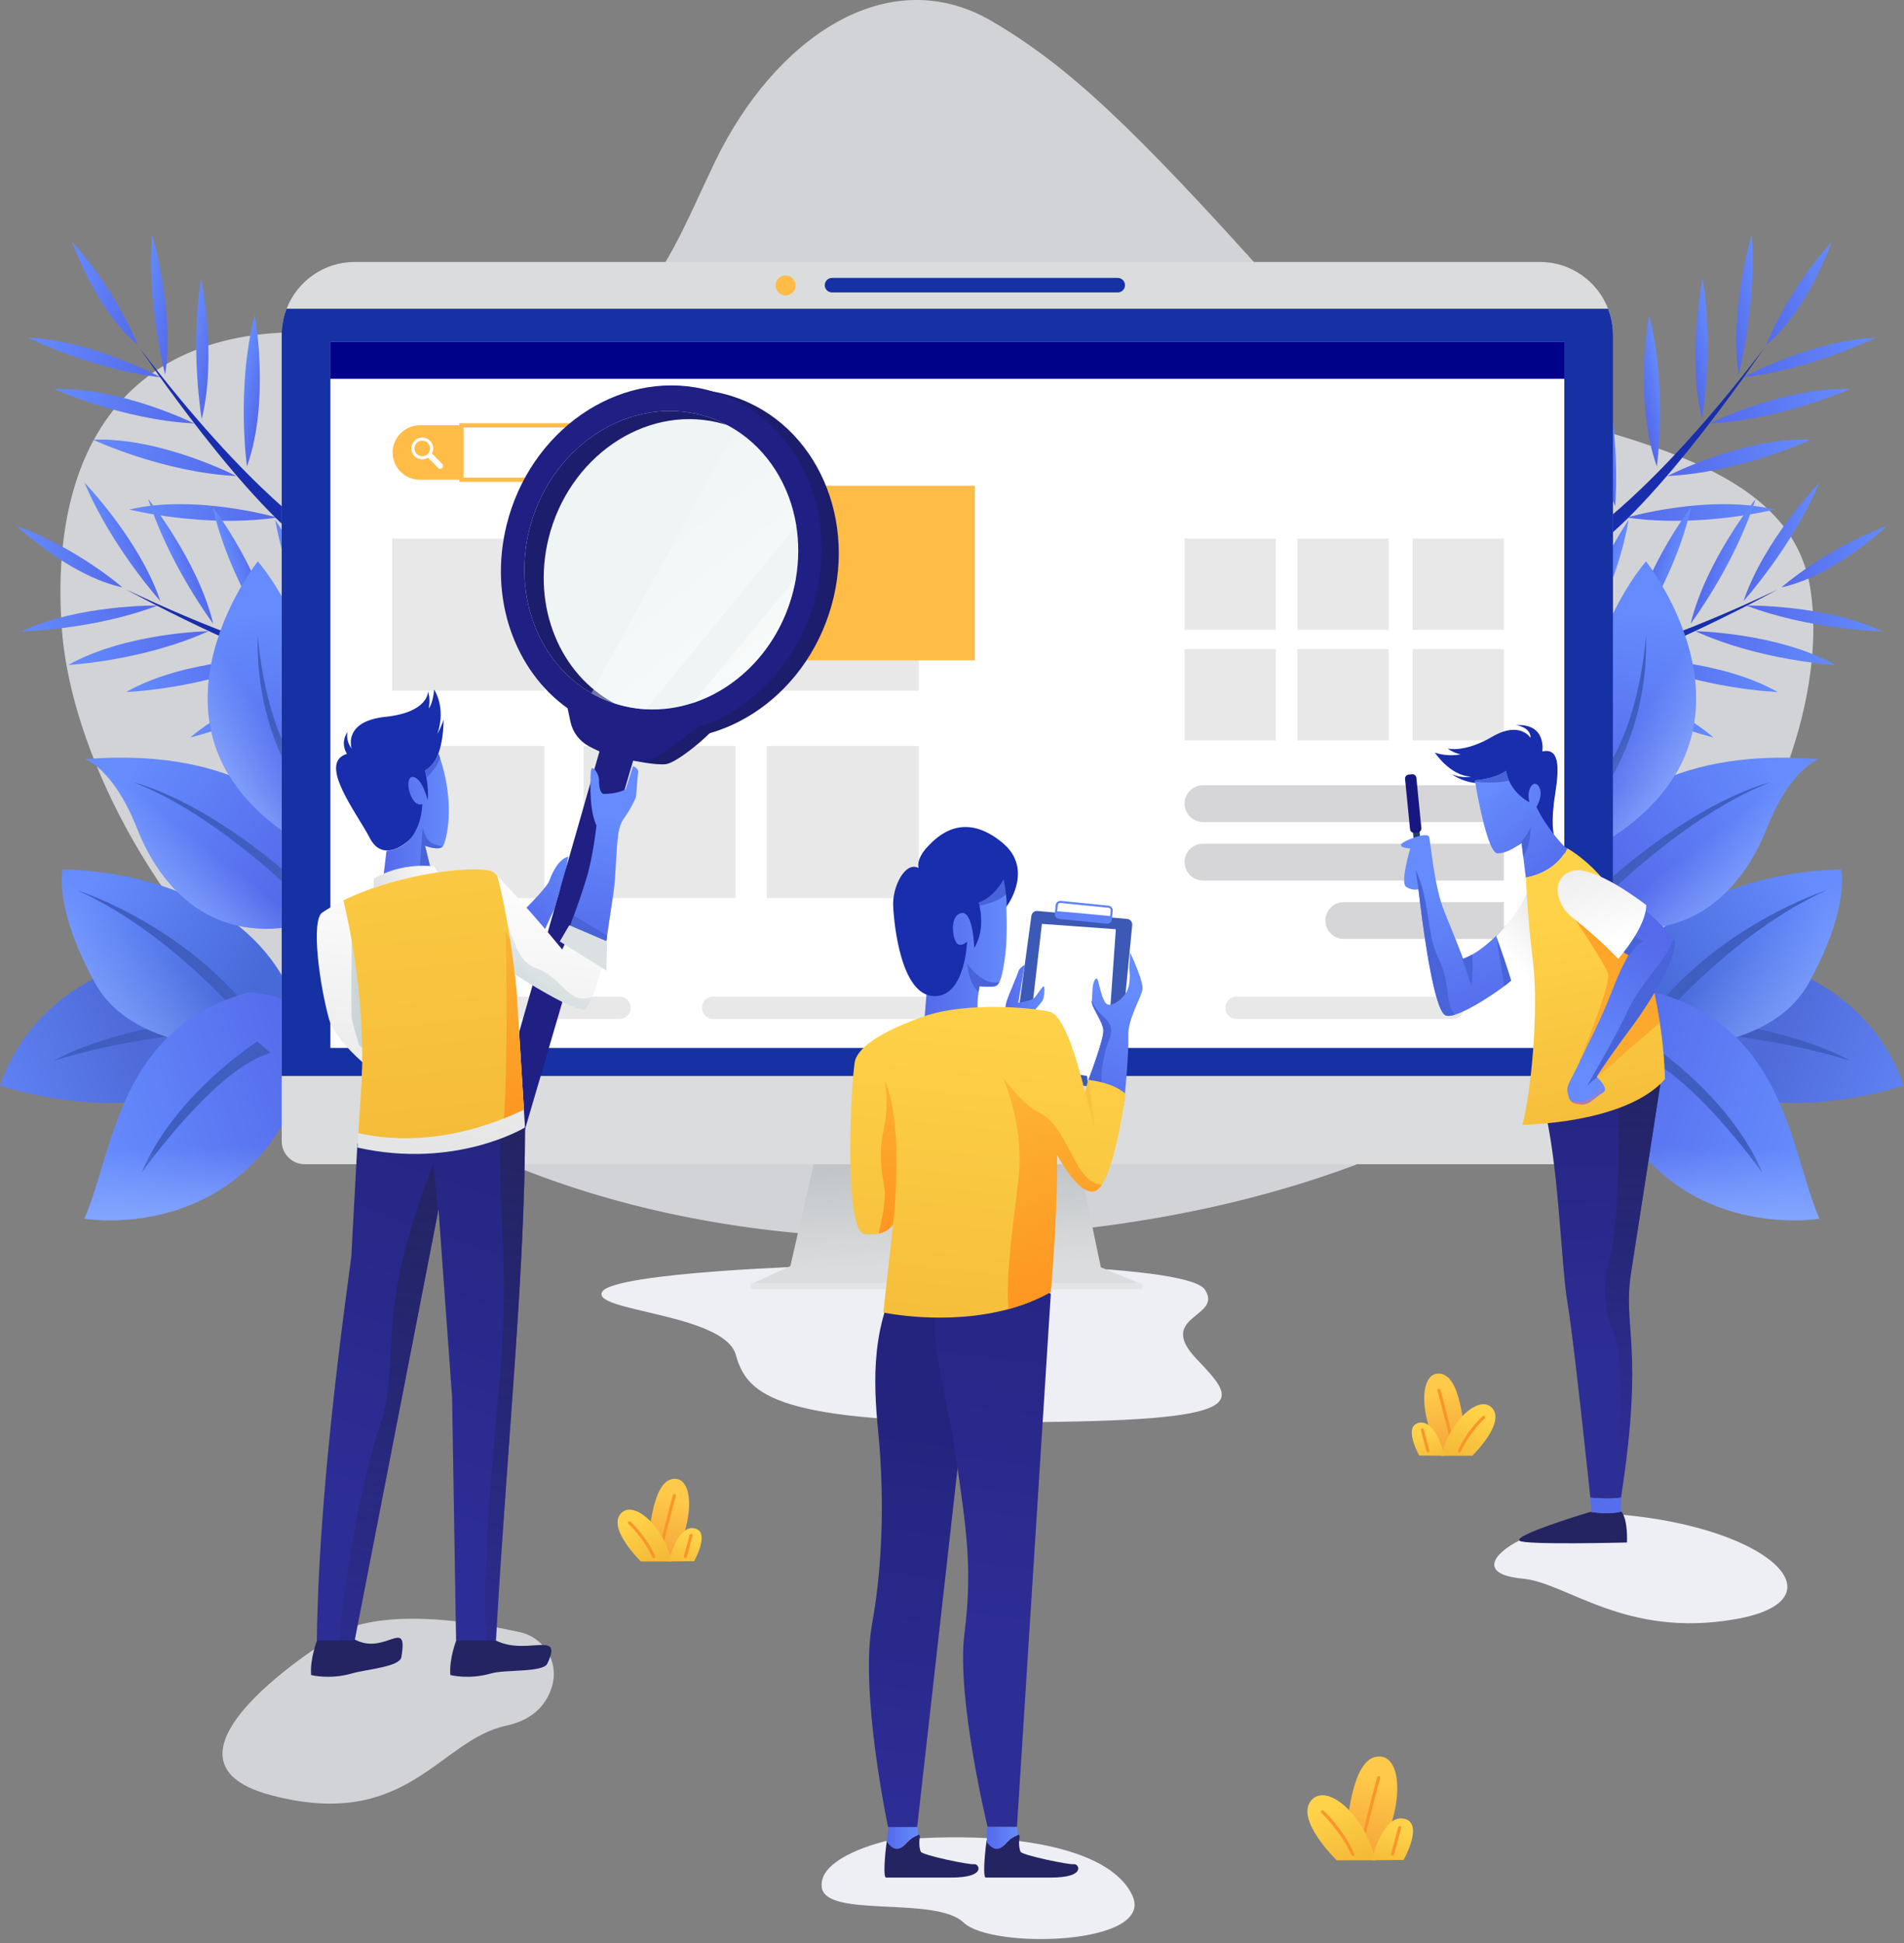 <svg xmlns="http://www.w3.org/2000/svg" width="347" height="354" viewBox="0 0 347 354" fill="none"><rect x="0" y="0" width="347" height="354" fill="#808080" stroke="none"/><path d="M27.165 19.37C27.174 19.37 27.182 19.372 27.191 19.372C26.598 19.361 26.006 19.346 25.418 19.325C25.836 19.296 26.413 19.31 27.165 19.37Z" fill="url(#paint0_linear_42_7407)"></path><path d="M149.766 230.58C149.766 230.58 112.024 231.712 109.759 235.298C107.495 238.884 132.027 239.261 134.103 246.809C136.179 254.357 141.84 259.264 185.432 259.075C229.024 258.886 225.627 255.49 218.079 247.564C210.531 239.638 222.985 240.016 219.589 234.92C216.192 229.826 165.24 229.826 149.766 230.58Z" fill="#EDEFF4"></path><path d="M276.957 280.588C272.05 283.041 269.409 286.816 277.523 287.57C285.638 288.325 296.205 298.515 316.398 294.93C336.59 291.344 322.038 277.315 291.949 275.649L276.957 280.588Z" fill="#EDEFF4"></path><path d="M161.656 335.315C161.656 335.315 149.012 338.146 149.767 343.807C150.522 349.468 170.525 345.317 175.62 350.223C180.715 355.129 210.532 354.375 206.38 345.317C202.229 336.259 182.98 333.239 161.656 335.315Z" fill="#EDEFF4"></path><path opacity="0.75" d="M94.767 297.321C99.084 298.271 101.819 302.628 100.68 306.899C99.835 310.069 97.575 313.211 92.209 314.367C79.943 317.009 74.282 333.616 49.372 327.011C24.462 320.406 60.208 298.478 60.208 298.478C60.208 298.478 66.952 291.198 94.767 297.321Z" fill="#EDEFF4"></path><path opacity="0.75" d="M180.903 3.938C161.668 -7.392 141.085 7.146 130.329 29.414C119.572 51.682 115.252 70.852 71.556 62.305C27.859 53.758 8.614 76.761 11.254 114.419C13.894 152.077 59.185 231.147 179.205 225.297C299.225 219.447 335.269 142.642 329.985 107.541C324.701 72.441 258.464 81.122 232.421 52.06C206.378 22.998 194.679 12.052 180.903 3.938Z" fill="#EDEFF4"></path><path d="M323.379 175.666C323.379 175.666 340.74 179.818 346.968 197.745C346.968 197.745 331.305 203.218 316.208 199.821C301.111 196.424 323.379 175.666 323.379 175.666Z" fill="url(#paint1_linear_42_7407)"></path><path d="M314.887 186.421C314.887 186.421 328.285 188.308 337.155 193.215C337.155 193.215 325.644 189.441 311.49 188.308L314.887 186.421Z" fill="#405EBF"></path><path d="M299.696 190.856C299.696 190.856 322.153 192.743 329.701 178.967C337.249 165.191 335.551 158.397 335.551 158.397C335.551 158.397 304.602 157.831 294.035 180.665L299.696 190.856Z" fill="url(#paint2_linear_42_7407)"></path><path d="M300.869 187.698C300.869 187.698 315.169 170.098 332.908 162.172C332.908 162.172 312.527 168.588 299.695 186.327L300.869 187.698Z" fill="#405EBF"></path><path d="M299.696 190.856C299.696 190.856 322.153 192.743 329.701 178.967C337.249 165.191 335.551 158.397 335.551 158.397C335.551 158.397 304.602 157.831 294.035 180.665L299.696 190.856Z" fill="url(#paint3_linear_42_7407)"></path><path d="M301.678 180.76C325.644 187.365 326.305 210.105 331.589 221.993C331.589 221.993 306.113 226.333 294.036 202.196C290.302 192.561 286.648 181.658 301.678 180.76Z" fill="url(#paint4_linear_42_7407)"></path><path d="M300.074 189.724C300.074 189.724 315.171 199.348 321.21 213.69C321.21 213.69 307.623 194.441 297.621 191.799L300.074 189.724Z" fill="#405EBF"></path><path d="M301.678 180.76C325.644 187.365 326.305 210.105 331.589 221.993C331.589 221.993 306.113 226.333 294.036 202.196C290.302 192.561 286.648 181.658 301.678 180.76Z" fill="url(#paint5_linear_42_7407)"></path><path d="M291.866 149.967C291.866 149.967 302.056 135.847 331.495 138.301C331.495 138.301 326.364 139.841 321.98 150.923C317.596 162.004 308.072 172.319 291.299 168.306L291.866 149.967Z" fill="url(#paint6_linear_42_7407)"></path><path d="M294.773 161.31C294.773 161.31 308.756 147.83 322.532 142.546C322.532 142.546 310.357 145.216 293.139 160.393L294.773 161.31Z" fill="#405EBF"></path><path d="M291.866 149.967C291.866 149.967 302.056 135.847 331.495 138.301C331.495 138.301 326.364 139.841 321.98 150.923C317.596 162.004 308.072 172.319 291.299 168.306L291.866 149.967Z" fill="url(#paint7_linear_42_7407)"></path><path d="M321.867 62.838C321.867 62.838 325.819 52.764 333.826 44.068C333.826 44.068 329.507 56.57 321.867 62.838Z" fill="url(#paint8_linear_42_7407)"></path><path d="M316.869 68.232C316.869 68.232 320.241 55.458 319.246 42.716C319.246 42.716 315.089 56.549 316.869 68.232Z" fill="url(#paint9_linear_42_7407)"></path><path d="M341.884 61.519C341.884 61.519 330.178 67.306 317.674 68.733C317.674 68.733 330.254 61.961 341.884 61.519Z" fill="url(#paint10_linear_42_7407)"></path><path d="M337.133 70.866C337.133 70.866 324.651 76.485 311.578 77.134C311.578 77.134 325.023 70.475 337.133 70.866Z" fill="url(#paint11_linear_42_7407)"></path><path d="M330.029 80.088C330.029 80.088 317.275 86.069 303.895 86.715C303.895 86.715 317.631 79.62 330.029 80.088Z" fill="url(#paint12_linear_42_7407)"></path><path d="M323.417 92.813C323.417 92.813 309.758 96.219 296.484 94.272C296.484 94.272 311.316 89.964 323.417 92.813Z" fill="url(#paint13_linear_42_7407)"></path><path d="M310.204 76.343C310.204 76.343 312.419 63.304 310.29 50.697C310.29 50.697 307.389 64.865 310.204 76.343Z" fill="url(#paint14_linear_42_7407)"></path><path d="M301.959 84.974C301.959 84.974 303.981 70.645 300.527 57.371C300.527 57.371 297.704 73.008 301.959 84.974Z" fill="url(#paint15_linear_42_7407)"></path><path d="M294.356 92.212C294.356 92.212 295.623 77.789 291.48 64.716C291.48 64.716 289.481 80.488 294.356 92.212Z" fill="url(#paint16_linear_42_7407)"></path><path d="M288.148 98.121C288.148 98.121 301.001 90.325 321.424 63.522C321.424 63.522 301.728 92.781 288.786 100.946L288.148 98.121Z" fill="#192EAD"></path><path d="M324.664 106.994C324.664 106.994 332.799 99.858 343.905 95.809C343.905 95.809 334.33 104.933 324.664 106.994Z" fill="url(#paint17_linear_42_7407)"></path><path d="M317.75 109.492C317.75 109.492 326.61 99.692 331.576 87.915C331.576 87.915 321.532 98.294 317.75 109.492Z" fill="url(#paint18_linear_42_7407)"></path><path d="M343.054 115.011C343.054 115.011 329.997 114.779 318.234 110.305C318.234 110.305 332.519 110.065 343.054 115.011Z" fill="url(#paint19_linear_42_7407)"></path><path d="M334.542 121.134C334.542 121.134 320.873 120.395 308.961 114.971C308.961 114.971 323.964 115.227 334.542 121.134Z" fill="url(#paint20_linear_42_7407)"></path><path d="M323.996 126.066C323.996 126.066 309.919 125.524 297.736 119.955C297.736 119.955 313.196 119.959 323.996 126.066Z" fill="url(#paint21_linear_42_7407)"></path><path d="M312.281 134.335C312.281 134.335 298.583 131.09 287.684 123.267C287.684 123.267 302.838 126.249 312.281 134.335Z" fill="url(#paint22_linear_42_7407)"></path><path d="M308.105 113.638C308.105 113.638 316.059 103.071 319.955 90.894C319.955 90.894 310.873 102.149 308.105 113.638Z" fill="url(#paint23_linear_42_7407)"></path><path d="M296.818 117.521C296.818 117.521 305.193 105.719 308.218 92.342C308.218 92.342 298.53 104.936 296.818 117.521Z" fill="url(#paint24_linear_42_7407)"></path><path d="M286.74 120.46C286.74 120.46 294.487 108.228 296.809 94.712C296.809 94.712 287.791 107.806 286.74 120.46Z" fill="url(#paint25_linear_42_7407)"></path><path d="M278.513 122.859C278.513 122.859 293.511 121.834 323.959 107.397C323.959 107.397 293.029 124.349 277.783 125.662L278.513 122.859Z" fill="#192EAD"></path><path d="M288.092 127.921C288.092 127.921 291.678 112.258 299.981 102.256C299.981 102.256 324.891 133.582 292.433 153.397L288.092 127.921Z" fill="url(#paint26_linear_42_7407)"></path><path d="M292.245 143.961C292.245 143.961 300.548 132.827 299.982 115.654C299.982 115.654 299.039 132.638 291.301 142.073L292.245 143.961Z" fill="#405EBF"></path><path d="M288.092 127.921C288.092 127.921 291.678 112.258 299.981 102.256C299.981 102.256 324.891 133.582 292.433 153.397L288.092 127.921Z" fill="url(#paint27_linear_42_7407)"></path><path d="M23.589 175.666C23.589 175.666 6.228 179.818 0 197.745C0 197.745 15.663 203.218 30.76 199.821C45.857 196.424 23.589 175.666 23.589 175.666Z" fill="url(#paint28_linear_42_7407)"></path><path d="M32.081 186.421C32.081 186.421 18.683 188.308 9.812 193.215C9.812 193.215 21.323 189.441 35.477 188.308L32.081 186.421Z" fill="#405EBF"></path><path d="M47.273 190.856C47.273 190.856 24.816 192.743 17.268 178.967C9.719 165.191 11.418 158.397 11.418 158.397C11.418 158.397 42.367 157.831 52.934 180.665L47.273 190.856Z" fill="url(#paint29_linear_42_7407)"></path><path d="M46.099 187.698C46.099 187.698 31.799 170.098 14.06 162.172C14.06 162.172 34.441 168.588 47.273 186.327L46.099 187.698Z" fill="#405EBF"></path><path d="M47.273 190.856C47.273 190.856 24.816 192.743 17.268 178.967C9.719 165.191 11.418 158.397 11.418 158.397C11.418 158.397 42.367 157.831 52.934 180.665L47.273 190.856Z" fill="url(#paint30_linear_42_7407)"></path><path d="M45.292 180.76C21.326 187.365 20.665 210.105 15.381 221.993C15.381 221.993 40.857 226.333 52.934 202.196C56.669 192.561 60.322 181.658 45.292 180.76Z" fill="url(#paint31_linear_42_7407)"></path><path d="M46.896 189.724C46.896 189.724 31.799 199.348 25.76 213.69C25.76 213.69 39.347 194.441 49.349 191.799L46.896 189.724Z" fill="#405EBF"></path><path d="M45.292 180.76C21.326 187.365 20.665 210.105 15.381 221.993C15.381 221.993 40.857 226.333 52.934 202.196C56.669 192.561 60.322 181.658 45.292 180.76Z" fill="url(#paint32_linear_42_7407)"></path><path d="M55.104 149.967C55.104 149.967 44.914 135.847 15.475 138.301C15.475 138.301 20.606 139.841 24.99 150.923C29.374 162.004 38.898 172.319 55.671 168.306L55.104 149.967Z" fill="url(#paint33_linear_42_7407)"></path><path d="M52.197 161.31C52.197 161.31 38.215 147.83 24.439 142.546C24.439 142.546 36.614 145.216 53.833 160.393L52.197 161.31Z" fill="#405EBF"></path><path d="M55.104 149.967C55.104 149.967 44.914 135.847 15.475 138.301C15.475 138.301 20.606 139.841 24.99 150.923C29.374 162.004 38.898 172.319 55.671 168.306L55.104 149.967Z" fill="url(#paint34_linear_42_7407)"></path><path d="M25.104 62.838C25.104 62.838 21.151 52.764 13.145 44.068C13.145 44.068 17.462 56.57 25.104 62.838Z" fill="url(#paint35_linear_42_7407)"></path><path d="M30.1 68.232C30.1 68.232 26.728 55.458 27.723 42.716C27.723 42.716 31.88 56.549 30.1 68.232Z" fill="url(#paint36_linear_42_7407)"></path><path d="M5.084 61.519C5.084 61.519 16.79 67.306 29.294 68.733C29.294 68.733 16.714 61.961 5.084 61.519Z" fill="url(#paint37_linear_42_7407)"></path><path d="M9.836 70.866C9.836 70.866 22.318 76.485 35.391 77.134C35.391 77.134 21.946 70.475 9.836 70.866Z" fill="url(#paint38_linear_42_7407)"></path><path d="M16.939 80.088C16.939 80.088 29.694 86.069 43.074 86.715C43.074 86.715 29.337 79.62 16.939 80.088Z" fill="url(#paint39_linear_42_7407)"></path><path d="M23.553 92.813C23.553 92.813 37.212 96.219 50.486 94.272C50.486 94.272 35.653 89.964 23.553 92.813Z" fill="url(#paint40_linear_42_7407)"></path><path d="M36.764 76.343C36.764 76.343 34.549 63.304 36.678 50.697C36.678 50.697 39.579 64.865 36.764 76.343Z" fill="url(#paint41_linear_42_7407)"></path><path d="M45.008 84.974C45.008 84.974 42.986 70.645 46.44 57.371C46.44 57.371 49.264 73.008 45.008 84.974Z" fill="url(#paint42_linear_42_7407)"></path><path d="M52.612 92.212C52.612 92.212 51.345 77.789 55.488 64.716C55.488 64.716 57.487 80.488 52.612 92.212Z" fill="url(#paint43_linear_42_7407)"></path><path d="M58.821 98.121C58.821 98.121 45.967 90.325 25.545 63.522C25.545 63.522 45.24 92.781 58.182 100.946L58.821 98.121Z" fill="#192EAD"></path><path d="M22.305 106.994C22.305 106.994 14.171 99.858 3.064 95.809C3.064 95.809 12.639 104.933 22.305 106.994Z" fill="url(#paint44_linear_42_7407)"></path><path d="M29.221 109.492C29.221 109.492 20.36 99.692 15.395 87.915C15.395 87.915 25.439 98.294 29.221 109.492Z" fill="url(#paint45_linear_42_7407)"></path><path d="M3.916 115.011C3.916 115.011 16.972 114.779 28.736 110.305C28.736 110.305 14.45 110.065 3.916 115.011Z" fill="url(#paint46_linear_42_7407)"></path><path d="M12.428 121.134C12.428 121.134 26.097 120.395 38.009 114.971C38.009 114.971 23.007 115.227 12.428 121.134Z" fill="url(#paint47_linear_42_7407)"></path><path d="M22.973 126.066C22.973 126.066 37.05 125.524 49.232 119.955C49.232 119.955 33.773 119.959 22.973 126.066Z" fill="url(#paint48_linear_42_7407)"></path><path d="M34.688 134.335C34.688 134.335 48.386 131.09 59.285 123.267C59.285 123.267 44.13 126.249 34.688 134.335Z" fill="url(#paint49_linear_42_7407)"></path><path d="M38.864 113.638C38.864 113.638 30.91 103.071 27.014 90.894C27.014 90.894 36.096 102.149 38.864 113.638Z" fill="url(#paint50_linear_42_7407)"></path><path d="M50.152 117.521C50.152 117.521 41.777 105.719 38.752 92.342C38.752 92.342 48.44 104.936 50.152 117.521Z" fill="url(#paint51_linear_42_7407)"></path><path d="M60.23 120.46C60.23 120.46 52.483 108.228 50.162 94.712C50.162 94.712 59.179 107.806 60.23 120.46Z" fill="url(#paint52_linear_42_7407)"></path><path d="M68.456 122.859C68.456 122.859 53.458 121.834 23.01 107.397C23.01 107.397 53.94 124.349 69.186 125.662L68.456 122.859Z" fill="#192EAD"></path><path d="M58.877 127.921C58.877 127.921 55.292 112.258 46.988 102.256C46.988 102.256 22.078 133.582 54.537 153.397L58.877 127.921Z" fill="url(#paint53_linear_42_7407)"></path><path d="M54.726 143.961C54.726 143.961 46.423 132.827 46.989 115.654C46.989 115.654 47.933 132.638 55.67 142.073L54.726 143.961Z" fill="#405EBF"></path><path d="M58.877 127.921C58.877 127.921 55.292 112.258 46.988 102.256C46.988 102.256 22.078 133.582 54.537 153.397L58.877 127.921Z" fill="url(#paint54_linear_42_7407)"></path><path d="M293.962 61.043V208.837C293.962 210.627 292.511 212.078 290.721 212.078H55.54C53.219 212.078 51.338 210.196 51.338 207.877V61.043C51.338 59.35 51.653 57.731 52.231 56.241C54.156 51.256 58.997 47.719 64.662 47.719H280.639C286.304 47.719 291.145 51.256 293.07 56.241C293.647 57.73 293.962 59.349 293.962 61.043Z" fill="#DBDCDD"></path><path d="M293.962 61.043V196.008H51.338V61.043C51.338 59.35 51.653 57.731 52.231 56.241H293.07C293.647 57.73 293.962 59.349 293.962 61.043Z" fill="#1631A4"></path><path d="M177.071 203.42C177.071 205.796 175.145 207.722 172.769 207.722C170.393 207.722 168.467 205.796 168.467 203.42C168.467 201.044 170.393 199.118 172.769 199.118C175.145 199.118 177.071 201.044 177.071 203.42Z" fill="#1631A4"></path><path d="M143.174 53.821C144.18 53.821 144.996 53.005 144.996 51.999C144.996 50.993 144.18 50.177 143.174 50.177C142.167 50.177 141.352 50.993 141.352 51.999C141.352 53.005 142.167 53.821 143.174 53.821Z" fill="#FFBC47"></path><path d="M208.02 233.92L136.754 233.978L144.047 230.624L148.277 212.078H196.702L200.627 230.853L208.02 233.92Z" fill="url(#paint55_linear_42_7407)"></path><path d="M207.644 234.853H137.334C137.015 234.853 136.754 234.592 136.754 234.273V234.266C136.754 233.947 137.015 233.686 137.334 233.686H207.644C207.963 233.686 208.224 233.947 208.224 234.266V234.273C208.224 234.592 207.963 234.853 207.644 234.853Z" fill="#E3E4E5"></path><path d="M151.633 51.949H203.704" stroke="#1631A4" stroke-width="2.642" stroke-miterlimit="10" stroke-linecap="round"></path><path d="M285.092 62.304H60.209V190.897H285.092V62.304Z" fill="white"></path><path d="M84.101 77.473V87.391H76.516C73.777 87.391 71.557 85.171 71.557 82.432C71.557 81.062 72.111 79.823 73.01 78.926C73.907 78.028 75.147 77.473 76.516 77.473H84.101Z" fill="#FFBC47"></path><path d="M285.092 62.304H60.18V69.013H285.092V62.304Z" fill="#000289"></path><path d="M133.983 82.433C133.983 83.803 133.429 85.042 132.53 85.939C131.633 86.837 130.393 87.392 129.024 87.392H84.1V77.474H129.024C131.763 77.473 133.983 79.693 133.983 82.433Z" stroke="#FFBC47" stroke-width="0.774" stroke-miterlimit="10"></path><path d="M99.195 98.112H71.482V125.825H99.195V98.112Z" fill="#E8E8E8"></path><path d="M134.057 98.112H106.344V125.825H134.057V98.112Z" fill="#E8E8E8"></path><path d="M167.457 98.112H139.744V125.825H167.457V98.112Z" fill="#E8E8E8"></path><path d="M99.195 135.889H71.482V163.602H99.195V135.889Z" fill="#E8E8E8"></path><path d="M134.057 135.889H106.344V163.602H134.057V135.889Z" fill="#E8E8E8"></path><path d="M167.457 135.889H139.744V163.602H167.457V135.889Z" fill="#E8E8E8"></path><path d="M177.666 88.486H145.869V120.283H177.666V88.486Z" fill="#FFBC47"></path><path d="M112.907 185.627H73.526C72.398 185.627 71.484 184.713 71.484 183.585C71.484 182.457 72.398 181.543 73.526 181.543H112.907C114.035 181.543 114.949 182.457 114.949 183.585C114.949 184.712 114.035 185.627 112.907 185.627Z" fill="#E8E8E8"></path><path d="M169.353 185.627H129.972C128.844 185.627 127.93 184.713 127.93 183.585C127.93 182.457 128.844 181.543 129.972 181.543H169.353C170.481 181.543 171.395 182.457 171.395 183.585C171.395 184.712 170.481 185.627 169.353 185.627Z" fill="#E8E8E8"></path><path d="M264.743 185.627H225.362C224.234 185.627 223.32 184.713 223.32 183.585C223.32 182.457 224.234 181.543 225.362 181.543H264.744C265.872 181.543 266.786 182.457 266.786 183.585C266.785 184.712 265.871 185.627 264.743 185.627Z" fill="#E8E8E8"></path><path d="M232.511 98.112H215.883V114.74H232.511V98.112Z" fill="#E8E8E8"></path><path d="M232.511 118.241H215.883V134.869H232.511V118.241Z" fill="#E8E8E8"></path><path d="M253.075 98.112H236.447V114.74H253.075V98.112Z" fill="#E8E8E8"></path><path d="M253.075 118.241H236.447V134.869H253.075V118.241Z" fill="#E8E8E8"></path><path d="M274.079 98.112H257.451V114.74H274.079V98.112Z" fill="#E8E8E8"></path><path d="M274.079 118.241H257.451V134.869H274.079V118.241Z" fill="#E8E8E8"></path><path d="M219.238 149.746H274.08V143.037H219.238C217.385 143.037 215.883 144.539 215.883 146.392C215.883 148.244 217.385 149.746 219.238 149.746Z" fill="#D6D6D8"></path><path d="M219.238 160.393H274.08V153.684H219.238C217.385 153.684 215.883 155.186 215.883 157.039C215.883 158.891 217.385 160.393 219.238 160.393Z" fill="#D6D6D8"></path><path d="M244.908 171.041H274.079V164.332H244.908C243.055 164.332 241.553 165.834 241.553 167.687C241.553 169.539 243.055 171.041 244.908 171.041Z" fill="#D6D6D8"></path><path d="M78.375 80.292C77.602 79.508 76.341 79.499 75.557 80.271C74.773 81.043 74.764 82.305 75.536 83.089C76.203 83.765 77.233 83.864 78.007 83.383L79.855 85.258C80.058 85.464 80.389 85.466 80.595 85.263C80.801 85.06 80.803 84.729 80.601 84.523L78.721 82.615C79.112 81.869 78.998 80.925 78.375 80.292ZM77.951 82.701C77.393 83.251 76.495 83.244 75.945 82.686C75.395 82.128 75.402 81.23 75.96 80.68C76.518 80.13 77.416 80.137 77.966 80.695C78.516 81.253 78.509 82.151 77.951 82.701Z" fill="#FFFDFD"></path><path d="M57.81 298.74C57.81 298.74 56.455 302.169 56.702 305.126C56.702 305.126 60.089 306.013 64.153 304.83C66.727 304.081 72.839 303.655 73.144 301.874C74.499 293.951 69.695 302.465 63.784 298.09L57.81 298.74Z" fill="#242463"></path><path d="M83.181 298.74C83.181 298.74 81.826 302.169 82.073 305.126C82.073 305.126 85.46 306.013 89.524 304.83C92.098 304.081 98.966 304.698 99.746 303.056C102.948 296.315 95.066 302.465 89.154 298.089L83.181 298.74Z" fill="#242463"></path><path d="M95.681 205.376C95.681 231.185 92.598 261.304 90.571 295.605C90.507 296.666 90.445 297.73 90.385 298.798H83.119L83.066 295.605L82.391 254.509L80.615 229.938L79.917 220.277L79.799 220.882L65.266 295.605L64.645 298.798H57.748C57.762 297.744 57.78 296.68 57.806 295.605C58.258 276.339 60.642 253.542 64.029 228.909L65.137 208.333C65.137 208.333 81.007 201.889 91.191 203.721C92.875 204.025 94.405 204.554 95.681 205.376Z" fill="url(#paint56_linear_42_7407)"></path><path d="M79.799 220.882L65.266 295.605L64.645 298.798H61.834C62.612 287.623 66.184 268.465 69.386 259.242C71.702 252.571 70.618 244.578 72.342 234.408C74.066 224.238 78.993 211.94 78.993 211.94L79.799 220.882Z" fill="url(#paint57_linear_42_7407)"></path><path d="M95.681 205.377C95.681 231.186 92.598 261.305 90.571 295.606C90.507 296.667 90.445 297.731 90.385 298.799H88.676C87.682 287.387 89.747 266.566 91.309 248.363C92.186 238.137 91.724 225.966 91.309 218.326C91.073 213.955 91.116 207.918 91.192 203.721C92.875 204.026 94.405 204.555 95.681 205.377Z" fill="url(#paint58_linear_42_7407)"></path><path d="M74.438 153.151C74.438 153.151 69.881 157.424 67.418 152.694C64.955 147.964 57.812 138.976 63.231 137.321C63.231 137.321 61.876 135.429 63.354 133.3C63.354 133.3 62.861 134.719 64.093 136.375C64.093 136.375 62.369 131.408 70.251 130.58C78.133 129.752 78.01 125.968 78.01 125.968C78.01 125.968 78.503 127.269 78.133 129.043C78.133 129.043 78.872 128.333 79.118 125.614C79.118 125.614 81.335 128.807 79.734 133.655C79.734 133.655 80.473 132.354 80.842 131.053C80.842 131.053 80.965 137.123 78.502 139.646L79.118 148.791L74.438 153.151Z" fill="#192EAD"></path><path d="M80.778 154.054C80.745 154.111 80.707 154.162 80.661 154.206C79.881 155.008 77.453 154.054 77.453 154.054L78.534 158.435L78.561 158.547L77.103 158.824C77.097 158.824 77.091 158.826 77.085 158.827L76.446 158.948C76.442 158.949 76.441 158.949 76.441 158.949L69.818 160.203L70.434 155C76.961 154.29 76.961 146.486 76.961 146.486C74.744 147.196 73.513 141.401 75.237 141.519C76.961 141.637 77.946 145.776 77.946 145.776C78.089 144.339 77.902 142.745 77.718 141.656C77.585 140.862 77.453 140.336 77.453 140.336C79.177 139.39 79.916 137.261 79.916 137.261C80.01 137.519 80.098 137.775 80.183 138.031C83.019 146.526 81.376 153.021 80.778 154.054Z" fill="url(#paint59_linear_42_7407)"></path><path d="M77.453 154.054L78.534 158.435C77.983 158.616 77.479 158.741 77.103 158.824C77.097 158.824 77.091 158.826 77.085 158.827C76.719 158.906 76.48 158.943 76.446 158.948C76.442 158.949 76.441 158.949 76.441 158.949L77.022 150.801C77.884 153.97 79.256 153.754 80.661 154.206C79.882 155.009 77.453 154.054 77.453 154.054Z" fill="#4864D8"></path><path d="M80.184 138.032C79.709 139.636 78.412 141.01 77.718 141.657C77.585 140.863 77.453 140.337 77.453 140.337C79.177 139.391 79.916 137.262 79.916 137.262C80.011 137.52 80.1 137.776 80.184 138.032Z" fill="#4864D8"></path><path d="M94.449 166.825C94.449 166.825 99.622 161.858 100.114 160.439C100.607 159.02 101.838 156.418 103.562 156.064L103.069 158.949C103.069 158.949 104.424 158.429 104.67 158.192C104.916 157.955 105.04 156.182 105.286 156.182C105.532 156.182 106.148 158.902 105.532 159.611C104.916 160.321 103.569 161.591 102.087 161.902L101.059 165.492L98.758 170.49L94.449 166.825Z" fill="url(#paint60_linear_42_7407)"></path><path d="M115.385 138.539C115.385 138.539 119.377 139.415 121.339 139.203C123.301 138.99 129.211 134.088 130.237 132.499C131.264 130.91 119.413 133.02 119.413 133.02L115.385 138.539Z" fill="#1D1D6D"></path><path d="M151.073 111.839C156.633 94.981 148.857 77.263 133.704 72.266C118.552 67.269 101.761 76.885 96.202 93.743C90.642 110.602 98.418 128.32 113.571 133.317C128.723 138.314 145.514 128.698 151.073 111.839Z" fill="#1D1D6D"></path><path d="M80.779 160.794L79.178 157.838C79.178 157.838 73.39 156.892 68.094 160.085V163.987L80.779 160.794Z" fill="url(#paint61_linear_42_7407)"></path><path d="M128.206 70.865C112.634 67.326 96.57 78.421 92.325 95.644C89.028 109.024 93.835 122.165 103.443 129.023L103.975 131.509C104.378 133.39 105.614 135.007 107.356 135.951C107.984 136.291 108.617 136.599 109.255 136.877L93.095 193.314L95.435 206.559L115.397 138.539C115.636 138.565 115.875 138.588 116.116 138.605C117.801 138.726 119.471 138.228 120.808 137.236L127.108 132.555C137.24 129.296 145.788 120.334 148.715 108.456C152.961 91.233 143.778 74.403 128.206 70.865Z" fill="#1F1F84"></path><path d="M116.305 140.636C116.023 143.012 115.985 145.064 115.836 145.388C115.178 146.814 114.709 147.645 113.489 149.428C113.152 149.921 112.899 150.748 112.698 151.794C112.272 154.542 112.258 159.585 111.815 162.568C111.465 164.919 111.019 167.924 110.646 170.438C110.524 171.261 110.411 172.031 110.31 172.707C110.069 174.335 109.907 175.428 109.907 175.428L103.07 171.792C103.231 171.069 103.401 170.408 103.576 169.793C103.634 169.588 103.693 169.389 103.752 169.192C104.018 168.319 104.295 167.532 104.578 166.773C105.349 164.698 106.022 162.79 106.887 159.966C108.119 155.945 108.699 150.378 108.699 150.378C107.38 147.549 107.607 142.661 107.626 141.755C107.651 140.621 107.678 139.664 108.119 139.981C109.104 140.691 109.168 142.062 109.168 142.062C109.168 142.062 109.104 144.12 109.826 144.556C109.969 144.643 109.959 144.645 110.71 144.602C112.922 144.474 114.03 143.765 114.03 143.765L115.365 139.567C115.365 139.567 116.388 139.931 116.305 140.636Z" fill="url(#paint62_linear_42_7407)"></path><path d="M110.647 170.438C110.525 171.261 110.412 172.031 110.311 172.707L103.578 169.793C103.636 169.588 103.695 169.389 103.754 169.192C104.02 168.319 104.297 167.532 104.58 166.773L110.647 170.438Z" fill="#4864D8"></path><path d="M110.214 174.276C110.214 174.276 109.087 178.699 107.95 181.55C107.514 182.64 107.078 183.501 106.704 183.796C105.349 184.86 93.957 177.588 93.957 177.588L94.129 180.368V180.37L95.48 202.138L95.681 205.377C95.681 205.377 83.119 213.064 65.138 209.043L65.302 206.409L65.868 197.336L65.986 195.443V195.432L66.098 193.642C66.099 193.632 66.101 193.622 66.101 193.612C66.102 193.584 66.105 193.555 66.106 193.527C66.106 193.527 66.075 193.501 66.019 193.451C65.338 192.862 60.875 188.902 59.966 185.627C58.218 179.333 56.641 167.652 58.734 166.233C59.923 165.428 61.222 164.687 62.594 164.013C73.336 158.72 88.541 157.348 90.14 159.019C90.298 159.183 90.455 159.349 90.611 159.512C97.396 166.645 102.456 172.973 102.456 172.973L103.688 170.371L110.214 174.276Z" fill="url(#paint63_linear_42_7407)"></path><path d="M107.951 181.55C107.515 182.64 107.079 183.501 106.705 183.796C105.35 184.86 93.896 177.528 93.896 177.528C93.896 177.528 93.157 173.271 92.172 167.594C94.266 173.152 94.711 175.246 97.96 176.463C102.623 178.21 103.707 183.281 107.951 181.55Z" fill="url(#paint64_linear_42_7407)"></path><path d="M66.143 190.98C66.016 190.873 65.782 190.674 65.479 190.404C64.908 188.637 64.167 186.24 64.092 185.451C63.969 184.15 64.092 171.26 64.092 171.26C66.186 178.947 66.106 187.698 66.143 190.98Z" fill="url(#paint65_linear_42_7407)"></path><path d="M95.482 202.138C94.253 202.722 93.046 203.247 91.862 203.717C80.22 208.346 70.903 207.684 65.303 206.41L65.869 197.337C65.929 196.754 65.969 196.124 65.987 195.444V195.433C66.004 194.768 66.014 194.109 66.019 193.452C66.103 181.084 64.03 170.107 62.594 164.015C73.336 158.722 88.541 157.35 90.14 159.021C90.298 159.185 90.455 159.351 90.611 159.514C91.605 163.256 92.384 167.319 92.997 171.34C93.467 174.43 93.839 177.495 94.131 180.368V180.37L95.482 202.138Z" fill="url(#paint66_linear_42_7407)"></path><path d="M145.061 105.277C144.934 106.023 144.78 106.772 144.595 107.52C142.106 117.621 134.855 125.255 126.248 128.064C123.508 128.959 120.63 129.366 117.723 129.206C116.469 129.137 115.211 128.964 113.956 128.679C111.738 128.175 109.671 127.356 107.785 126.27C98.363 120.854 93.423 108.833 96.443 96.58C100.066 81.873 113.784 72.399 127.081 75.419C129.603 75.993 131.93 76.974 134.019 78.29C139.927 82.008 143.934 88.39 145.117 95.739C145.609 98.793 145.611 102.013 145.061 105.277Z" fill="#EFF4F4"></path><path d="M132.542 77.438C131.912 77.234 131.269 77.058 130.612 76.908C117.315 73.887 103.598 83.36 99.974 98.068C96.879 110.626 102.143 122.94 112.028 128.151C99.912 124.239 92.998 110.561 96.444 96.581C100.068 81.874 113.786 72.4 127.082 75.421C129.025 75.862 130.851 76.545 132.542 77.438Z" fill="#1D1D6D"></path><path d="M102.023 171.497L103.747 168.541L110.644 171.497L110.521 176.819L102.023 171.497Z" fill="#DBE1E3"></path><path d="M126.248 128.065L145.061 105.277C144.934 106.023 144.78 106.772 144.595 107.52C142.106 117.622 134.855 125.256 126.248 128.065Z" fill="url(#paint67_linear_42_7407)"></path><path d="M145.116 95.74L117.723 129.207C116.469 129.138 115.211 128.965 113.956 128.68C111.738 128.176 109.671 127.357 107.785 126.271L134.019 78.29C139.926 82.008 143.934 88.391 145.116 95.74Z" fill="url(#paint68_linear_42_7407)"></path><path d="M91.861 203.717C92.687 190.229 92.171 169.741 92.171 169.741L92.995 171.34C93.465 174.43 93.837 177.495 94.129 180.368V180.37L95.48 202.138C94.252 202.722 93.045 203.247 91.861 203.717Z" fill="url(#paint69_linear_42_7407)"></path><path d="M283.185 151.989C283.185 151.989 282.573 149.968 283.424 144.647C284.275 139.325 284.063 136.239 281.083 136.878C281.083 136.878 281.935 131.769 276.294 132.089C276.294 132.089 278.955 132.408 278.955 134.43C278.955 134.43 277.039 131.237 271.931 134.217C266.822 137.197 263.842 136.346 263.842 136.346C263.842 136.346 264.693 137.091 266.183 137.41C266.183 137.41 263.948 137.942 261.5 137.091C261.5 137.091 264.267 141.348 268.099 141.455C268.099 141.455 266.503 141.881 264.587 141.029C264.587 141.029 267.459 143.211 271.132 142.545L279.274 149.117L283.185 151.989Z" fill="#192EAD"></path><path d="M285.661 154.538C284.885 156.096 282.853 158.925 278.078 159.882L277.613 156.069L277.304 153.534C277.304 153.534 276.921 153.848 276.33 154.221C275.462 154.771 274.144 155.45 272.94 155.45C271.084 155.45 269.138 144.244 268.832 142.402C268.804 142.236 268.789 142.146 268.789 142.146C272.887 141.774 274.483 140.39 274.483 140.39C274.588 141.058 274.776 141.663 275.015 142.206C276.219 144.951 278.74 146.138 278.74 146.138C278.101 143.903 279.485 141.774 280.443 143.264C281.401 144.754 280.017 146.989 280.017 146.989C281.933 151.033 285.126 154.226 285.126 154.226C285.307 154.327 285.486 154.432 285.661 154.538Z" fill="url(#paint70_linear_42_7407)"></path><path d="M296.515 280.983C296.515 280.983 277.812 281.464 276.932 280.664C275.828 279.66 287.993 275.984 289.85 275.397C292.828 275.869 294.633 275.579 295.489 275.344C296.728 276.833 296.515 280.983 296.515 280.983Z" fill="#242463"></path><path d="M295.451 272.682V272.807C294.538 272.946 293.544 272.986 292.639 272.978C291.377 272.967 290.287 272.864 289.828 272.815L289.81 272.575C289.81 272.575 286.83 244.052 285.659 237.24C284.488 230.429 284.063 211.165 281.189 200.841L295.626 198.556L302.591 197.453C302.591 197.453 298.856 221.701 297.26 231.812C295.664 241.924 299.708 245.01 295.451 272.682Z" fill="url(#paint71_linear_42_7407)"></path><path d="M295.49 275.344C294.634 275.579 292.829 275.87 289.851 275.397C289.964 275.362 290.023 275.343 290.023 275.343L289.828 272.815C290.614 272.9 293.265 273.141 295.451 272.806V275.236C295.451 275.236 295.466 275.273 295.49 275.344Z" fill="#566EEC"></path><path d="M295.451 272.682V272.807C294.538 272.946 293.544 272.986 292.639 272.978C296.179 264.893 295.733 247.394 294.28 243.307C292.577 238.518 291.619 236.176 293.535 228.194C295.451 220.212 294.919 200.522 294.919 200.522C295.103 199.784 295.343 199.132 295.627 198.556L302.592 197.453C302.592 197.453 298.857 221.701 297.261 231.812C295.664 241.924 299.708 245.01 295.451 272.682Z" fill="url(#paint72_linear_42_7407)"></path><path d="M258.565 149.909L257.35 150.029L257.852 155.098L259.067 154.978L258.565 149.909Z" fill="#1B4266"></path><path d="M258.39 151.634L257.768 151.696C257.37 151.736 257.015 151.445 256.975 151.046L256.068 141.9C256.028 141.502 256.319 141.147 256.718 141.107L257.34 141.045C257.738 141.005 258.093 141.296 258.133 141.695L259.04 150.841C259.079 151.239 258.788 151.594 258.39 151.634Z" fill="#17177F"></path><path d="M275.406 178.588C275.199 178.806 274.76 179.171 274.165 179.623C272 181.262 267.775 184.022 265.188 184.823C264.346 185.084 263.678 185.137 263.309 184.877C261.374 183.512 259.573 170.629 258.852 164.816C258.848 164.78 258.843 164.744 258.839 164.707C258.778 164.216 258.725 163.779 258.681 163.406C258.681 163.4 258.68 163.392 258.679 163.386C258.575 162.509 258.519 161.994 258.519 161.994C258.519 161.994 258.511 161.996 258.496 162C258.334 162.04 257.354 162.248 256.284 161.568C255.113 160.823 257.029 154.544 257.029 154.544C257.029 154.544 255.326 154.544 255.326 153.905C255.326 153.266 260.115 151.457 260.435 152.415C260.755 153.373 261.286 161.355 263.309 166.251C263.906 167.696 264.438 169.02 264.892 170.17C264.893 170.173 264.894 170.175 264.895 170.178C264.896 170.181 264.897 170.184 264.899 170.19C264.901 170.196 264.904 170.204 264.906 170.21C265.98 172.931 266.608 174.659 266.608 174.659C267.176 174.47 267.748 174.202 268.311 173.885C271.544 172.061 274.467 168.57 274.467 168.57L275.01 174.364L275.406 178.588Z" fill="url(#paint73_linear_42_7407)"></path><path d="M268.204 179.661C267.19 176.618 265.099 170.753 264.906 170.21C265.98 172.931 266.608 174.659 266.608 174.659C267.176 174.47 267.748 174.202 268.311 173.885C268.486 177.064 268.204 179.661 268.204 179.661Z" fill="#4864D8"></path><path d="M265.188 184.823C264.346 185.084 263.678 185.137 263.309 184.877C261.374 183.512 259.573 170.629 258.852 164.816C258.848 164.78 258.843 164.744 258.839 164.707C258.791 164.288 258.738 163.849 258.681 163.406C258.681 163.4 258.68 163.392 258.679 163.386C258.619 162.921 258.558 162.453 258.496 162C258.245 160.153 257.999 158.557 257.988 158.484C260.009 162.528 260.222 168.168 261.073 171.573C261.924 174.979 263.308 175.511 263.84 181.045C264.031 183.015 264.57 184.162 265.188 184.823Z" fill="#4864D8"></path><path d="M275.407 178.588C275.2 178.806 274.761 179.171 274.166 179.623L272.676 170.509L275.011 174.365L275.407 178.588Z" fill="#4864D8"></path><path d="M281.189 176.681C281.189 176.681 278.741 180.512 276.293 181.577C276.293 181.577 274.909 176.575 272.674 170.508C272.674 170.508 278.208 165.187 278.953 160.397L281.189 176.681Z" fill="url(#paint74_linear_42_7407)"></path><path d="M303.434 196.584C296.197 204.779 277.465 204.885 277.465 204.885C279.061 198.925 280.445 183.918 279.381 175.191C278.317 166.464 278.104 160.078 278.104 160.078L278.079 159.881C282.854 158.924 284.886 156.095 285.662 154.537C292.4 158.595 296.583 165.673 299.18 172.878C300.869 177.559 301.886 182.294 302.501 186.288C303.42 192.265 303.434 196.584 303.434 196.584Z" fill="url(#paint75_linear_42_7407)"></path><path d="M277.613 156.069L277.304 153.534C277.304 153.534 276.921 153.848 276.33 154.221C277.268 153.449 278.215 152.332 278.954 150.714C278.954 150.714 279.118 153.654 277.613 156.069Z" fill="#4864D8"></path><path d="M275.016 142.205C272.679 142.72 270.073 142.537 268.832 142.401C268.804 142.235 268.789 142.145 268.789 142.145C272.887 141.773 274.483 140.389 274.483 140.389C274.59 141.058 274.777 141.662 275.016 142.205Z" fill="#4864D8"></path><path d="M302.5 186.289L291.034 196.211L287.841 193.337C287.841 193.337 293.588 179.501 293.056 177.479C292.524 175.457 287.045 167.513 287.045 167.513C291.435 167.616 295.688 170.047 299.179 172.878C300.868 177.56 301.886 182.295 302.5 186.289Z" fill="url(#paint76_linear_42_7407)"></path><path d="M297.26 187.217C292.577 193.496 290.981 196.157 290.981 196.157C290.981 196.157 291.016 196.188 291.076 196.244C291.28 196.437 291.772 196.923 292.119 197.452C292.507 198.041 292.715 198.681 292.152 199.03C289.917 200.414 289.704 201.372 287.895 201.159C286.935 201.046 286.452 200.828 286.162 200.418L286.161 200.416C285.907 200.053 285.804 199.54 285.66 198.817C285.447 197.753 286.511 196.369 287.895 193.389C289.279 190.409 291.833 185.62 293.749 180.617C294.716 178.092 295.493 176.435 296.026 175.414C296.026 175.414 296.031 175.403 296.043 175.382C296.048 175.372 296.055 175.361 296.062 175.347C296.108 175.258 296.153 175.174 296.196 175.094C296.211 175.067 296.225 175.042 296.239 175.016C296.376 174.763 296.492 174.563 296.584 174.411C296.601 174.383 296.617 174.358 296.632 174.333C296.642 174.317 296.651 174.302 296.661 174.287C296.668 174.274 296.676 174.262 296.683 174.251C296.685 174.248 296.687 174.245 296.689 174.241C296.696 174.228 296.705 174.216 296.712 174.204C296.728 174.18 296.742 174.157 296.755 174.138C296.808 174.056 296.836 174.019 296.836 174.019L294.92 172.848L294.921 172.846L296.836 169.531L299.284 165.292C299.284 165.292 303.804 169.139 304.982 171.073C305.043 171.173 305.095 171.269 305.137 171.358C305.987 173.169 301.943 180.938 297.26 187.217Z" fill="url(#paint77_linear_42_7407)"></path><path d="M299.709 171.253C297.679 172.51 296.298 174.917 296.062 175.348C296.108 175.259 296.153 175.175 296.196 175.095C296.211 175.068 296.225 175.043 296.239 175.017C296.376 174.764 296.492 174.564 296.584 174.412C296.601 174.384 296.617 174.359 296.632 174.334C296.642 174.318 296.651 174.303 296.661 174.288C296.668 174.275 296.676 174.263 296.683 174.252C296.685 174.249 296.687 174.246 296.689 174.242C296.696 174.229 296.705 174.217 296.712 174.205C296.728 174.181 296.742 174.158 296.755 174.139C296.808 174.057 296.836 174.02 296.836 174.02L294.92 172.849L294.921 172.847C294.947 172.746 295.799 169.475 296.836 169.532C297.009 169.542 297.188 169.644 297.368 169.869C298.645 171.466 299.709 171.253 299.709 171.253Z" fill="#4864D8"></path><path d="M292.152 199.032C289.917 200.416 289.704 201.374 287.895 201.161C286.935 201.048 286.452 200.83 286.162 200.42L286.165 200.422C286.883 201.068 289.386 200.874 290.449 199.458C290.888 198.873 291.504 198.16 292.119 197.454C292.506 198.042 292.715 198.683 292.152 199.032Z" fill="url(#paint78_linear_42_7407)"></path><path d="M297.259 187.218C292.576 193.497 290.98 196.158 290.98 196.158C290.98 196.158 291.015 196.189 291.075 196.245C290.019 197.047 289.277 197.754 289.277 197.754C290.661 195.306 294.705 188.282 295.982 185.515C297.259 182.748 298.111 181.045 302.048 176.043C303.766 173.86 304.593 172.225 304.979 171.075C305.04 171.175 305.092 171.271 305.134 171.36C305.986 173.17 301.942 180.939 297.259 187.218Z" fill="#4864D8"></path><path d="M300.027 164.868C300.027 164.868 290.342 157.311 286.404 158.695C282.466 160.079 283.637 164.761 286.404 166.996C289.171 169.231 291.406 171.04 294.918 174.659C294.918 174.659 300.027 168.913 300.027 164.868Z" fill="url(#paint79_linear_42_7407)"></path><path d="M191.507 342.021H179.655C179.147 342.021 179.374 338.361 179.817 335.202C181.334 337.274 182.477 336.752 183.389 335.689C183.815 335.191 184.658 334.613 185.323 334.236C185.572 334.095 185.872 334.31 185.822 334.592C185.584 335.913 185.826 336.99 185.987 337.312C186.312 337.961 194.917 339.747 195.729 339.585C196.54 339.423 198.164 342.021 191.507 342.021Z" fill="#242463"></path><path d="M185.486 334.3C184.877 334.547 183.983 334.998 183.39 335.69C182.478 336.753 181.335 337.599 179.818 335.528C179.941 334.655 179.769 333.471 179.98 332.768H185.338C185.338 332.768 185.395 333.454 185.486 334.3Z" fill="url(#paint80_linear_42_7407)"></path><path d="M173.33 342.021H161.478C160.97 342.021 161.197 338.361 161.64 335.202C163.156 337.274 164.299 336.752 165.212 335.689C165.638 335.191 166.481 334.613 167.146 334.236C167.395 334.095 167.695 334.31 167.645 334.592C167.407 335.913 167.649 336.99 167.81 337.312C168.135 337.961 176.74 339.747 177.552 339.585C178.364 339.423 179.987 342.021 173.33 342.021Z" fill="#242463"></path><path d="M167.309 334.299C166.7 334.546 165.805 334.997 165.213 335.689C164.3 336.752 163.158 337.598 161.641 335.527C161.764 334.654 161.837 332.525 162.048 331.822L167.161 332.767C167.161 332.767 167.218 333.453 167.309 334.299Z" fill="url(#paint81_linear_42_7407)"></path><path d="M206.344 168.512L204.658 185.831L199.625 202.392L199.138 198.008L184.039 195.897L187.967 166.829C188.04 166.287 188.527 165.898 189.072 165.946L205.416 167.392C205.982 167.443 206.399 167.945 206.344 168.512Z" fill="#3C59B5"></path><path d="M203.36 169.27L202.225 185.309L198.479 199.85L198.117 196.001L186.881 194.148L189.885 168.296L203.36 169.27Z" fill="white"></path><path d="M202.604 165.889L202.505 166.888L202.445 167.482C202.408 167.846 202.085 168.11 201.721 168.075L193.02 167.206C192.656 167.17 192.392 166.846 192.427 166.483L192.476 165.996L192.587 164.89C192.624 164.526 192.947 164.262 193.311 164.297L202.012 165.166C202.375 165.202 202.64 165.527 202.604 165.889Z" stroke="#6081F7" stroke-width="0.377" stroke-miterlimit="10"></path><path d="M202.505 166.886L202.445 167.48C202.408 167.844 202.085 168.108 201.721 168.073L193.02 167.204C192.656 167.168 192.392 166.844 192.427 166.481L192.476 165.994C192.591 165.937 202.505 166.886 202.505 166.886Z" fill="#6081F7"></path><path d="M188.179 184.451C188.179 184.451 189.64 182.827 189.965 182.34C190.29 181.853 190.452 180.229 190.29 179.742C190.128 179.255 188.906 181.537 188.299 181.938C187.692 182.339 185.582 182.664 185.582 182.664L186.765 175.729C186.765 175.729 185.744 176.332 185.582 176.981C185.42 177.63 183.958 180.878 183.471 182.339C182.984 183.8 183.309 185.586 183.309 185.586L188.179 184.451Z" fill="url(#paint82_linear_42_7407)"></path><path d="M183.326 162.996C183.391 164.266 183.662 170.34 183.227 173.816C182.912 176.342 182.595 177.981 182.146 178.865C181.904 179.346 181.622 179.604 181.279 179.661C180.305 179.823 178.519 179.661 178.519 179.661C178.519 179.661 178.43 180.091 178.339 180.726C178.159 182.001 177.977 184.097 178.519 185.181C179.331 186.805 168.453 186.155 168.453 186.155C168.453 186.155 168.94 179.661 169.265 176.413C169.59 173.166 174.136 160.664 174.136 160.664L179.603 159.417L183.391 158.553C183.391 158.553 185.028 159.818 183.316 162.758C183.314 162.759 183.319 162.842 183.326 162.996Z" fill="url(#paint83_linear_42_7407)"></path><path d="M182.146 178.865C181.904 179.346 181.622 179.604 181.279 179.661C180.305 179.823 178.519 179.661 178.519 179.661C178.519 179.661 178.43 180.091 178.339 180.726C176.472 179.057 176.246 175.44 176.246 175.44C176.246 175.44 177.383 177.388 179.493 178.525C180.507 179.07 181.474 179.023 182.146 178.865Z" fill="#4864D8"></path><path d="M178.196 165.049C178.196 165.049 183.716 164.237 184.853 160.99C185.989 157.743 180.145 158.068 180.145 158.068L177.547 164.562L178.196 165.049Z" fill="#4864D8"></path><path d="M208.23 180.148C208.068 181.609 205.47 185.668 205.632 188.753C205.794 191.838 204.806 201.417 204.806 201.417L201.333 199.033L198.273 196.932C198.273 196.932 201.249 189.239 201.087 187.616C200.925 185.992 198.877 183.403 198.976 182.421C198.981 182.372 198.986 182.322 198.989 182.273C199.129 180.7 198.996 179.149 199.625 178.362C200.274 177.55 200.274 180.797 201.411 182.583C202.114 183.687 204.009 182.583 205.145 180.959C206.282 179.335 205.794 176.413 205.794 176.413L205.956 173.49C205.956 173.49 208.393 178.687 208.23 180.148Z" fill="url(#paint84_linear_42_7407)"></path><path d="M202.062 189.565C201.25 191.513 199.958 197.3 201.335 199.034L198.275 196.933C198.275 196.933 201.251 189.24 201.089 187.617C200.927 185.993 198.879 183.404 198.978 182.422C198.983 182.373 198.988 182.323 198.991 182.274C199.278 183.019 199.804 183.977 200.764 184.857C202.711 186.642 202.873 187.616 202.062 189.565Z" fill="#4864D8"></path><path d="M175.634 257.532L167.151 332.816H161.849C161.849 332.816 156.66 308.328 158.933 295.836C161.206 283.344 160.938 270.238 160.126 261.64C159.414 254.099 158.224 242.484 164.069 232.426C169.914 222.368 175.634 257.532 175.634 257.532Z" fill="url(#paint85_linear_42_7407)"></path><path d="M191.509 235.675L185.339 332.767H179.981C179.981 332.767 174.298 309.387 175.76 297.697C177.221 286.007 176.247 279.188 174.136 264.9C172.025 250.612 169.103 246.23 171.051 232.429C171.922 226.267 191.509 235.675 191.509 235.675Z" fill="url(#paint86_linear_42_7407)"></path><path d="M205.147 199.307C204.467 203.658 202.991 212.564 200.81 215.821C200.388 216.453 199.94 216.873 199.464 217.005C196.542 217.817 192.645 210.348 192.645 210.348C192.807 220.577 191.508 235.351 191.508 235.351C189.029 236.759 186.399 237.769 183.763 238.48C172.424 241.544 160.984 239.086 160.984 239.086L162.505 225.394C162.505 225.394 162.506 225.379 162.51 225.352L162.77 223.012C162.77 223.012 162.132 224.29 160.101 224.723C159.424 224.869 158.591 224.92 157.575 224.798C153.516 224.311 155.221 195.005 155.87 193.057C156.519 191.109 159.442 188.349 168.047 185.264C176.652 182.179 189.774 183.764 191.508 184.371C193.65 185.121 195.686 191.271 196.822 195.374C197.126 196.465 197.364 197.41 197.525 198.071L197.528 198.084C197.677 198.699 197.759 199.065 197.759 199.065L197.772 199.015L198.327 196.711C198.368 196.716 198.41 196.721 198.45 196.727C203.549 197.39 205.147 199.307 205.147 199.307Z" fill="url(#paint87_linear_42_7407)"></path><path d="M196.822 195.373C197.126 196.464 197.364 197.409 197.525 198.07L196.822 195.373Z" fill="url(#paint88_linear_42_7407)"></path><path d="M199.625 206.126L197.771 199.013L198.327 196.709C198.368 196.714 198.409 196.719 198.449 196.725L199.625 206.126Z" fill="url(#paint89_linear_42_7407)"></path><path d="M200.81 215.821C200.388 216.453 199.94 216.873 199.464 217.005C196.542 217.817 192.645 210.348 192.645 210.348C192.807 220.577 191.508 235.351 191.508 235.351C189.029 236.759 186.399 237.769 183.763 238.48C183.224 231.628 185.002 220.737 185.663 214.245C186.624 204.799 182.848 196.458 182.742 196.228C182.859 196.387 186.041 200.798 188.91 202.393C191.833 204.017 192.482 204.829 196.054 211.648C197.709 214.806 199.435 215.735 200.81 215.821Z" fill="url(#paint90_linear_42_7407)"></path><path d="M162.506 225.394C162.506 225.394 162.507 225.379 162.511 225.352L162.506 225.394Z" fill="url(#paint91_linear_42_7407)"></path><path d="M162.511 225.351L162.771 223.011C162.771 223.011 162.133 224.289 160.102 224.722C160.781 222.08 161.531 218.398 161.148 216.192C160.499 212.458 160.174 209.86 161.148 205.152C162.103 200.541 161.187 196.865 161.15 196.714C165.097 204.932 162.645 224.318 162.511 225.351Z" fill="url(#paint92_linear_42_7407)"></path><path d="M178.357 164.399C178.357 164.399 179.818 169.107 177.545 172.679C177.545 172.679 177.383 165.698 175.11 166.347C172.837 166.996 173.706 171.663 174.623 172.03C175.435 172.355 176.247 171.543 176.247 171.543C176.247 171.543 175.922 181.772 170.077 181.447C164.232 181.122 162.94 168.589 162.777 165.017C162.615 161.445 165.03 156.799 167.416 158.125C167.416 158.125 166.835 156.634 169.007 154.281C170.955 152.17 175.661 147.732 182.659 153.486C188.623 158.39 183.391 165.211 183.391 165.211C183.391 165.211 183.553 163.1 182.904 160.178C182.904 160.178 181.279 163.425 178.357 164.399Z" fill="#192EAD"></path><path d="M245.324 335.446C245.324 335.446 245.73 321.101 250.673 320.041C255.616 318.982 256.322 328.985 250.673 338.872L245.324 335.446Z" fill="url(#paint93_linear_42_7407)"></path><path d="M251.263 323.807C251.263 323.807 250.266 327.29 247.881 337.082" stroke="#F9962B" stroke-width="0.566" stroke-miterlimit="10" stroke-linecap="round"></path><path d="M243.613 338.872C243.613 338.872 236.081 331.575 238.905 328.044C241.73 324.513 248.791 330.633 250.674 338.872H243.613Z" fill="url(#paint94_linear_42_7407)"></path><path d="M241.023 330.045C241.023 330.045 244.671 333.458 246.554 337.813" stroke="#F9962B" stroke-width="0.566" stroke-miterlimit="10" stroke-linecap="round"></path><path d="M249.988 338.872C249.988 338.872 251.91 330.575 255.794 331.281C259.678 331.987 255.794 338.813 255.794 338.813L249.988 338.872Z" fill="url(#paint95_linear_42_7407)"></path><path d="M255.088 332.928L253.793 337.754" stroke="#F9962B" stroke-width="0.566" stroke-miterlimit="10" stroke-linecap="round"></path><path d="M118.166 281.707C118.166 281.707 118.489 270.284 122.425 269.441C126.361 268.598 126.923 276.563 122.425 284.435L118.166 281.707Z" fill="url(#paint96_linear_42_7407)"></path><path d="M122.894 272.44C122.894 272.44 122.1 275.213 120.201 283.01" stroke="#F9962B" stroke-width="0.566" stroke-miterlimit="10" stroke-linecap="round"></path><path d="M116.802 284.436C116.802 284.436 110.804 278.626 113.053 275.814C115.302 273.003 120.925 277.876 122.424 284.436H116.802Z" fill="url(#paint97_linear_42_7407)"></path><path d="M114.74 277.406C114.74 277.406 117.645 280.124 119.144 283.591" stroke="#F9962B" stroke-width="0.566" stroke-miterlimit="10" stroke-linecap="round"></path><path d="M121.879 284.435C121.879 284.435 123.409 277.828 126.502 278.39C129.594 278.952 126.502 284.388 126.502 284.388L121.879 284.435Z" fill="url(#paint98_linear_42_7407)"></path><path d="M125.939 279.702L124.908 283.544" stroke="#F9962B" stroke-width="0.566" stroke-miterlimit="10" stroke-linecap="round"></path><path d="M266.953 262.472C266.953 262.472 266.631 251.106 262.715 250.267C258.799 249.428 258.239 257.354 262.715 265.187L266.953 262.472Z" fill="url(#paint99_linear_42_7407)"></path><path d="M262.248 253.251C262.248 253.251 263.038 256.011 264.928 263.769" stroke="#F9962B" stroke-width="0.566" stroke-miterlimit="10" stroke-linecap="round"></path><path d="M268.31 265.186C268.31 265.186 274.278 259.405 272.04 256.607C269.802 253.81 264.207 258.658 262.715 265.186H268.31Z" fill="url(#paint100_linear_42_7407)"></path><path d="M270.362 258.193C270.362 258.193 267.471 260.897 265.979 264.347" stroke="#F9962B" stroke-width="0.566" stroke-miterlimit="10" stroke-linecap="round"></path><path d="M263.259 265.187C263.259 265.187 261.736 258.613 258.659 259.173C255.582 259.732 258.659 265.141 258.659 265.141L263.259 265.187Z" fill="url(#paint101_linear_42_7407)"></path><path d="M259.217 260.478L260.243 264.301" stroke="#F9962B" stroke-width="0.566" stroke-miterlimit="10" stroke-linecap="round"></path><defs><linearGradient id="paint0_linear_42_7407" x1="26.294" y1="19.218" x2="26.316" y2="19.487" gradientUnits="userSpaceOnUse"><stop stop-color="#7763F7"></stop><stop offset="0.248" stop-color="#6F72F7"></stop><stop offset="0.337" stop-color="#6C79F7"></stop><stop offset="0.763" stop-color="#5B9EF8"></stop><stop offset="1" stop-color="#50B5F8"></stop></linearGradient><linearGradient id="paint1_linear_42_7407" x1="322.148" y1="188.661" x2="357.246" y2="202.53" gradientUnits="userSpaceOnUse"><stop stop-color="#4F6AD9"></stop><stop offset="1" stop-color="#658BFD"></stop></linearGradient><linearGradient id="paint2_linear_42_7407" x1="302.855" y1="183.439" x2="332.476" y2="165.46" gradientUnits="userSpaceOnUse"><stop stop-color="#4869D8"></stop><stop offset="1" stop-color="#658BFD"></stop></linearGradient><linearGradient id="paint3_linear_42_7407" x1="332.497" y1="192.16" x2="316.953" y2="173.837" gradientUnits="userSpaceOnUse"><stop stop-color="#8DAEFF"></stop><stop offset="1" stop-color="#8DAEFF" stop-opacity="0"></stop></linearGradient><linearGradient id="paint4_linear_42_7407" x1="288.971" y1="193.999" x2="328.881" y2="207.586" gradientUnits="userSpaceOnUse"><stop stop-color="#546AEA"></stop><stop offset="1" stop-color="#658BFD"></stop></linearGradient><linearGradient id="paint5_linear_42_7407" x1="310.937" y1="225.939" x2="311.126" y2="209.143" gradientUnits="userSpaceOnUse"><stop stop-color="#8DAEFF"></stop><stop offset="1" stop-color="#8DAEFF" stop-opacity="0"></stop></linearGradient><linearGradient id="paint6_linear_42_7407" x1="294.298" y1="162.218" x2="323.67" y2="141.658" gradientUnits="userSpaceOnUse"><stop stop-color="#546AEA"></stop><stop offset="1" stop-color="#658BFD"></stop></linearGradient><linearGradient id="paint7_linear_42_7407" x1="321.173" y1="165.613" x2="310.983" y2="152.781" gradientUnits="userSpaceOnUse"><stop stop-color="#8DAEFF"></stop><stop offset="1" stop-color="#8DAEFF" stop-opacity="0"></stop></linearGradient><linearGradient id="paint8_linear_42_7407" x1="320.14" y1="55.195" x2="335.553" y2="51.712" gradientUnits="userSpaceOnUse"><stop stop-color="#546AEA"></stop><stop offset="1" stop-color="#658BFD"></stop></linearGradient><linearGradient id="paint9_linear_42_7407" x1="314.184" y1="56.349" x2="321.931" y2="54.599" gradientUnits="userSpaceOnUse"><stop stop-color="#546AEA"></stop><stop offset="1" stop-color="#658BFD"></stop></linearGradient><linearGradient id="paint10_linear_42_7407" x1="317.453" y1="67.759" x2="342.038" y2="62.203" gradientUnits="userSpaceOnUse"><stop stop-color="#546AEA"></stop><stop offset="1" stop-color="#658BFD"></stop></linearGradient><linearGradient id="paint11_linear_42_7407" x1="311.486" y1="76.727" x2="337.147" y2="70.929" gradientUnits="userSpaceOnUse"><stop stop-color="#546AEA"></stop><stop offset="1" stop-color="#658BFD"></stop></linearGradient><linearGradient id="paint12_linear_42_7407" x1="303.775" y1="86.186" x2="330.065" y2="80.246" gradientUnits="userSpaceOnUse"><stop stop-color="#546AEA"></stop><stop offset="1" stop-color="#658BFD"></stop></linearGradient><linearGradient id="paint13_linear_42_7407" x1="296.975" y1="96.446" x2="322.914" y2="90.585" gradientUnits="userSpaceOnUse"><stop stop-color="#546AEA"></stop><stop offset="1" stop-color="#658BFD"></stop></linearGradient><linearGradient id="paint14_linear_42_7407" x1="307.444" y1="64.154" x2="313.045" y2="62.889" gradientUnits="userSpaceOnUse"><stop stop-color="#546AEA"></stop><stop offset="1" stop-color="#658BFD"></stop></linearGradient><linearGradient id="paint15_linear_42_7407" x1="298.725" y1="71.742" x2="303.556" y2="70.65" gradientUnits="userSpaceOnUse"><stop stop-color="#546AEA"></stop><stop offset="1" stop-color="#658BFD"></stop></linearGradient><linearGradient id="paint16_linear_42_7407" x1="290.83" y1="78.936" x2="294.695" y2="78.063" gradientUnits="userSpaceOnUse"><stop stop-color="#546AEA"></stop><stop offset="1" stop-color="#658BFD"></stop></linearGradient><linearGradient id="paint17_linear_42_7407" x1="326.639" y1="99.41" x2="341.931" y2="103.392" gradientUnits="userSpaceOnUse"><stop stop-color="#546AEA"></stop><stop offset="1" stop-color="#658BFD"></stop></linearGradient><linearGradient id="paint18_linear_42_7407" x1="320.82" y1="97.702" x2="328.506" y2="99.703" gradientUnits="userSpaceOnUse"><stop stop-color="#546AEA"></stop><stop offset="1" stop-color="#658BFD"></stop></linearGradient><linearGradient id="paint19_linear_42_7407" x1="318.485" y1="109.339" x2="342.877" y2="115.691" gradientUnits="userSpaceOnUse"><stop stop-color="#546AEA"></stop><stop offset="1" stop-color="#658BFD"></stop></linearGradient><linearGradient id="paint20_linear_42_7407" x1="309.067" y1="114.567" x2="334.526" y2="121.197" gradientUnits="userSpaceOnUse"><stop stop-color="#546AEA"></stop><stop offset="1" stop-color="#658BFD"></stop></linearGradient><linearGradient id="paint21_linear_42_7407" x1="297.873" y1="119.431" x2="323.955" y2="126.223" gradientUnits="userSpaceOnUse"><stop stop-color="#546AEA"></stop><stop offset="1" stop-color="#658BFD"></stop></linearGradient><linearGradient id="paint22_linear_42_7407" x1="287.122" y1="125.422" x2="312.856" y2="132.124" gradientUnits="userSpaceOnUse"><stop stop-color="#546AEA"></stop><stop offset="1" stop-color="#658BFD"></stop></linearGradient><linearGradient id="paint23_linear_42_7407" x1="311.249" y1="101.542" x2="316.805" y2="102.989" gradientUnits="userSpaceOnUse"><stop stop-color="#546AEA"></stop><stop offset="1" stop-color="#658BFD"></stop></linearGradient><linearGradient id="paint24_linear_42_7407" x1="300.02" y1="104.281" x2="304.812" y2="105.528" gradientUnits="userSpaceOnUse"><stop stop-color="#546AEA"></stop><stop offset="1" stop-color="#658BFD"></stop></linearGradient><linearGradient id="paint25_linear_42_7407" x1="289.703" y1="107.047" x2="293.537" y2="108.046" gradientUnits="userSpaceOnUse"><stop stop-color="#546AEA"></stop><stop offset="1" stop-color="#658BFD"></stop></linearGradient><linearGradient id="paint26_linear_42_7407" x1="296.419" y1="143.997" x2="300.948" y2="112.012" gradientUnits="userSpaceOnUse"><stop stop-color="#566DEC"></stop><stop offset="1" stop-color="#658BFD"></stop></linearGradient><linearGradient id="paint27_linear_42_7407" x1="311.86" y1="138.384" x2="299.206" y2="129.85" gradientUnits="userSpaceOnUse"><stop stop-color="#8DAEFF"></stop><stop offset="1" stop-color="#8DAEFF" stop-opacity="0"></stop></linearGradient><linearGradient id="paint28_linear_42_7407" x1="24.821" y1="188.661" x2="-10.278" y2="202.53" gradientUnits="userSpaceOnUse"><stop stop-color="#4F6AD9"></stop><stop offset="1" stop-color="#658BFD"></stop></linearGradient><linearGradient id="paint29_linear_42_7407" x1="44.114" y1="183.439" x2="14.492" y2="165.46" gradientUnits="userSpaceOnUse"><stop stop-color="#4869D8"></stop><stop offset="1" stop-color="#658BFD"></stop></linearGradient><linearGradient id="paint30_linear_42_7407" x1="14.472" y1="192.16" x2="30.016" y2="173.837" gradientUnits="userSpaceOnUse"><stop stop-color="#8DAEFF"></stop><stop offset="1" stop-color="#8DAEFF" stop-opacity="0"></stop></linearGradient><linearGradient id="paint31_linear_42_7407" x1="58" y1="193.999" x2="18.089" y2="207.586" gradientUnits="userSpaceOnUse"><stop stop-color="#546AEA"></stop><stop offset="1" stop-color="#658BFD"></stop></linearGradient><linearGradient id="paint32_linear_42_7407" x1="36.033" y1="225.939" x2="35.845" y2="209.143" gradientUnits="userSpaceOnUse"><stop stop-color="#8DAEFF"></stop><stop offset="1" stop-color="#8DAEFF" stop-opacity="0"></stop></linearGradient><linearGradient id="paint33_linear_42_7407" x1="52.671" y1="162.218" x2="23.3" y2="141.658" gradientUnits="userSpaceOnUse"><stop stop-color="#546AEA"></stop><stop offset="1" stop-color="#658BFD"></stop></linearGradient><linearGradient id="paint34_linear_42_7407" x1="25.796" y1="165.613" x2="35.987" y2="152.781" gradientUnits="userSpaceOnUse"><stop stop-color="#8DAEFF"></stop><stop offset="1" stop-color="#8DAEFF" stop-opacity="0"></stop></linearGradient><linearGradient id="paint35_linear_42_7407" x1="26.83" y1="55.195" x2="11.417" y2="51.712" gradientUnits="userSpaceOnUse"><stop stop-color="#546AEA"></stop><stop offset="1" stop-color="#658BFD"></stop></linearGradient><linearGradient id="paint36_linear_42_7407" x1="32.785" y1="56.349" x2="25.037" y2="54.599" gradientUnits="userSpaceOnUse"><stop stop-color="#546AEA"></stop><stop offset="1" stop-color="#658BFD"></stop></linearGradient><linearGradient id="paint37_linear_42_7407" x1="29.515" y1="67.759" x2="4.93" y2="62.203" gradientUnits="userSpaceOnUse"><stop stop-color="#546AEA"></stop><stop offset="1" stop-color="#658BFD"></stop></linearGradient><linearGradient id="paint38_linear_42_7407" x1="35.484" y1="76.727" x2="9.822" y2="70.929" gradientUnits="userSpaceOnUse"><stop stop-color="#546AEA"></stop><stop offset="1" stop-color="#658BFD"></stop></linearGradient><linearGradient id="paint39_linear_42_7407" x1="43.193" y1="86.187" x2="16.904" y2="80.246" gradientUnits="userSpaceOnUse"><stop stop-color="#546AEA"></stop><stop offset="1" stop-color="#658BFD"></stop></linearGradient><linearGradient id="paint40_linear_42_7407" x1="49.994" y1="96.445" x2="24.056" y2="90.585" gradientUnits="userSpaceOnUse"><stop stop-color="#546AEA"></stop><stop offset="1" stop-color="#658BFD"></stop></linearGradient><linearGradient id="paint41_linear_42_7407" x1="39.524" y1="64.154" x2="33.923" y2="62.889" gradientUnits="userSpaceOnUse"><stop stop-color="#546AEA"></stop><stop offset="1" stop-color="#658BFD"></stop></linearGradient><linearGradient id="paint42_linear_42_7407" x1="48.242" y1="71.742" x2="43.411" y2="70.65" gradientUnits="userSpaceOnUse"><stop stop-color="#546AEA"></stop><stop offset="1" stop-color="#658BFD"></stop></linearGradient><linearGradient id="paint43_linear_42_7407" x1="56.138" y1="78.936" x2="52.273" y2="78.063" gradientUnits="userSpaceOnUse"><stop stop-color="#546AEA"></stop><stop offset="1" stop-color="#658BFD"></stop></linearGradient><linearGradient id="paint44_linear_42_7407" x1="20.33" y1="99.41" x2="5.039" y2="103.392" gradientUnits="userSpaceOnUse"><stop stop-color="#546AEA"></stop><stop offset="1" stop-color="#658BFD"></stop></linearGradient><linearGradient id="paint45_linear_42_7407" x1="26.151" y1="97.702" x2="18.465" y2="99.703" gradientUnits="userSpaceOnUse"><stop stop-color="#546AEA"></stop><stop offset="1" stop-color="#658BFD"></stop></linearGradient><linearGradient id="paint46_linear_42_7407" x1="28.484" y1="109.339" x2="4.093" y2="115.691" gradientUnits="userSpaceOnUse"><stop stop-color="#546AEA"></stop><stop offset="1" stop-color="#658BFD"></stop></linearGradient><linearGradient id="paint47_linear_42_7407" x1="37.903" y1="114.567" x2="12.444" y2="121.196" gradientUnits="userSpaceOnUse"><stop stop-color="#546AEA"></stop><stop offset="1" stop-color="#658BFD"></stop></linearGradient><linearGradient id="paint48_linear_42_7407" x1="49.096" y1="119.431" x2="23.014" y2="126.223" gradientUnits="userSpaceOnUse"><stop stop-color="#546AEA"></stop><stop offset="1" stop-color="#658BFD"></stop></linearGradient><linearGradient id="paint49_linear_42_7407" x1="59.847" y1="125.422" x2="34.112" y2="132.124" gradientUnits="userSpaceOnUse"><stop stop-color="#546AEA"></stop><stop offset="1" stop-color="#658BFD"></stop></linearGradient><linearGradient id="paint50_linear_42_7407" x1="35.72" y1="101.542" x2="30.164" y2="102.989" gradientUnits="userSpaceOnUse"><stop stop-color="#546AEA"></stop><stop offset="1" stop-color="#658BFD"></stop></linearGradient><linearGradient id="paint51_linear_42_7407" x1="46.95" y1="104.28" x2="42.158" y2="105.528" gradientUnits="userSpaceOnUse"><stop stop-color="#546AEA"></stop><stop offset="1" stop-color="#658BFD"></stop></linearGradient><linearGradient id="paint52_linear_42_7407" x1="57.267" y1="107.047" x2="53.433" y2="108.046" gradientUnits="userSpaceOnUse"><stop stop-color="#546AEA"></stop><stop offset="1" stop-color="#658BFD"></stop></linearGradient><linearGradient id="paint53_linear_42_7407" x1="50.55" y1="143.997" x2="46.021" y2="112.012" gradientUnits="userSpaceOnUse"><stop stop-color="#566DEC"></stop><stop offset="1" stop-color="#658BFD"></stop></linearGradient><linearGradient id="paint54_linear_42_7407" x1="35.11" y1="138.384" x2="47.763" y2="129.85" gradientUnits="userSpaceOnUse"><stop stop-color="#8DAEFF"></stop><stop offset="1" stop-color="#8DAEFF" stop-opacity="0"></stop></linearGradient><linearGradient id="paint55_linear_42_7407" x1="171.117" y1="193.291" x2="172.283" y2="230.63" gradientUnits="userSpaceOnUse"><stop stop-color="#A6AEB2"></stop><stop offset="1" stop-color="#DBDCDD"></stop></linearGradient><linearGradient id="paint56_linear_42_7407" x1="97.546" y1="195.747" x2="69.985" y2="276.29" gradientUnits="userSpaceOnUse"><stop stop-color="#24247F"></stop><stop offset="1" stop-color="#2D2D96"></stop></linearGradient><linearGradient id="paint57_linear_42_7407" x1="79.499" y1="207.162" x2="60.553" y2="317.757" gradientUnits="userSpaceOnUse"><stop stop-color="#242463"></stop><stop offset="1" stop-color="#242463" stop-opacity="0"></stop></linearGradient><linearGradient id="paint58_linear_42_7407" x1="99.573" y1="199.983" x2="79.422" y2="317.611" gradientUnits="userSpaceOnUse"><stop stop-color="#242463"></stop><stop offset="1" stop-color="#242463" stop-opacity="0"></stop></linearGradient><linearGradient id="paint59_linear_42_7407" x1="69.818" y1="148.733" x2="81.796" y2="148.733" gradientUnits="userSpaceOnUse"><stop stop-color="#546AEA"></stop><stop offset="1" stop-color="#658BFD"></stop></linearGradient><linearGradient id="paint60_linear_42_7407" x1="95.278" y1="169.573" x2="107.556" y2="155.61" gradientUnits="userSpaceOnUse"><stop stop-color="#546AEA"></stop><stop offset="1" stop-color="#658BFD"></stop></linearGradient><linearGradient id="paint61_linear_42_7407" x1="68.094" y1="160.847" x2="80.779" y2="160.847" gradientUnits="userSpaceOnUse"><stop stop-color="#E1E1E1"></stop><stop offset="1" stop-color="white"></stop></linearGradient><linearGradient id="paint62_linear_42_7407" x1="107.118" y1="174.165" x2="110.923" y2="148.648" gradientUnits="userSpaceOnUse"><stop stop-color="#546AEA"></stop><stop offset="1" stop-color="#658BFD"></stop></linearGradient><linearGradient id="paint63_linear_42_7407" x1="79.538" y1="217.554" x2="85.458" y2="156.695" gradientUnits="userSpaceOnUse"><stop stop-color="#E1E1E1"></stop><stop offset="1" stop-color="white"></stop></linearGradient><linearGradient id="paint64_linear_42_7407" x1="86.953" y1="192.108" x2="107.288" y2="165.426" gradientUnits="userSpaceOnUse"><stop stop-color="#BCCACE"></stop><stop offset="1" stop-color="#BCCACE" stop-opacity="0"></stop></linearGradient><linearGradient id="paint65_linear_42_7407" x1="73.006" y1="180.697" x2="45.457" y2="182.173" gradientUnits="userSpaceOnUse"><stop stop-color="#BCCACE"></stop><stop offset="1" stop-color="#BCCACE" stop-opacity="0"></stop></linearGradient><linearGradient id="paint66_linear_42_7407" x1="81.93" y1="214.742" x2="72.095" y2="119.858" gradientUnits="userSpaceOnUse"><stop stop-color="#F4BA38"></stop><stop offset="1" stop-color="#FFD349"></stop></linearGradient><linearGradient id="paint67_linear_42_7407" x1="161.736" y1="150.255" x2="111.65" y2="85.761" gradientUnits="userSpaceOnUse"><stop stop-color="white"></stop><stop offset="1" stop-color="white" stop-opacity="0"></stop></linearGradient><linearGradient id="paint68_linear_42_7407" x1="160.243" y1="151.815" x2="109.12" y2="85.986" gradientUnits="userSpaceOnUse"><stop stop-color="white"></stop><stop offset="1" stop-color="white" stop-opacity="0"></stop></linearGradient><linearGradient id="paint69_linear_42_7407" x1="95.194" y1="212.213" x2="88.031" y2="146.407" gradientUnits="userSpaceOnUse"><stop stop-color="#FF911E"></stop><stop offset="1" stop-color="#FE931E" stop-opacity="0"></stop></linearGradient><linearGradient id="paint70_linear_42_7407" x1="285.631" y1="160.006" x2="271.735" y2="143.694" gradientUnits="userSpaceOnUse"><stop stop-color="#546AEA"></stop><stop offset="1" stop-color="#658BFD"></stop></linearGradient><linearGradient id="paint71_linear_42_7407" x1="291.583" y1="188.943" x2="293.396" y2="249.056" gradientUnits="userSpaceOnUse"><stop stop-color="#24247F"></stop><stop offset="1" stop-color="#2D2D96"></stop></linearGradient><linearGradient id="paint72_linear_42_7407" x1="298.46" y1="185.44" x2="296.044" y2="266.095" gradientUnits="userSpaceOnUse"><stop stop-color="#242463"></stop><stop offset="1" stop-color="#242463" stop-opacity="0"></stop></linearGradient><linearGradient id="paint73_linear_42_7407" x1="272.132" y1="186.275" x2="262.768" y2="160.296" gradientUnits="userSpaceOnUse"><stop stop-color="#546AEA"></stop><stop offset="1" stop-color="#658BFD"></stop></linearGradient><linearGradient id="paint74_linear_42_7407" x1="285.516" y1="164.164" x2="274.641" y2="173.83" gradientUnits="userSpaceOnUse"><stop stop-color="#E1E1E1"></stop><stop offset="1" stop-color="white"></stop></linearGradient><linearGradient id="paint75_linear_42_7407" x1="293.227" y1="211.365" x2="283.863" y2="165.147" gradientUnits="userSpaceOnUse"><stop stop-color="#F4BA38"></stop><stop offset="1" stop-color="#FFD349"></stop></linearGradient><linearGradient id="paint76_linear_42_7407" x1="304.754" y1="150.384" x2="276.23" y2="226.162" gradientUnits="userSpaceOnUse"><stop stop-color="#FF911E"></stop><stop offset="1" stop-color="#FE931E" stop-opacity="0"></stop></linearGradient><linearGradient id="paint77_linear_42_7407" x1="302.147" y1="171.58" x2="288.856" y2="193.632" gradientUnits="userSpaceOnUse"><stop stop-color="#546AEA"></stop><stop offset="1" stop-color="#658BFD"></stop></linearGradient><linearGradient id="paint78_linear_42_7407" x1="286.162" y1="199.322" x2="292.497" y2="199.322" gradientUnits="userSpaceOnUse"><stop stop-color="#EF6F6F"></stop><stop offset="1" stop-color="#EF6F6F" stop-opacity="0"></stop></linearGradient><linearGradient id="paint79_linear_42_7407" x1="288.089" y1="147.308" x2="293.828" y2="171.776" gradientUnits="userSpaceOnUse"><stop stop-color="#E1E1E1"></stop><stop offset="1" stop-color="white"></stop></linearGradient><linearGradient id="paint80_linear_42_7407" x1="179.819" y1="334.783" x2="185.487" y2="334.783" gradientUnits="userSpaceOnUse"><stop stop-color="#546AEA"></stop><stop offset="1" stop-color="#658BFD"></stop></linearGradient><linearGradient id="paint81_linear_42_7407" x1="161.64" y1="334.31" x2="167.308" y2="334.31" gradientUnits="userSpaceOnUse"><stop stop-color="#546AEA"></stop><stop offset="1" stop-color="#658BFD"></stop></linearGradient><linearGradient id="paint82_linear_42_7407" x1="183.202" y1="180.659" x2="190.354" y2="180.659" gradientUnits="userSpaceOnUse"><stop stop-color="#546AEA"></stop><stop offset="1" stop-color="#658BFD"></stop></linearGradient><linearGradient id="paint83_linear_42_7407" x1="168.452" y1="172.419" x2="184.095" y2="172.419" gradientUnits="userSpaceOnUse"><stop stop-color="#546AEA"></stop><stop offset="1" stop-color="#658BFD"></stop></linearGradient><linearGradient id="paint84_linear_42_7407" x1="196.474" y1="204.091" x2="205.818" y2="180.831" gradientUnits="userSpaceOnUse"><stop stop-color="#546AEA"></stop><stop offset="1" stop-color="#658BFD"></stop></linearGradient><linearGradient id="paint85_linear_42_7407" x1="167.427" y1="258.848" x2="158.163" y2="330.554" gradientUnits="userSpaceOnUse"><stop stop-color="#24247F"></stop><stop offset="1" stop-color="#2D2D96"></stop></linearGradient><linearGradient id="paint86_linear_42_7407" x1="186.889" y1="215.283" x2="176.151" y2="298.396" gradientUnits="userSpaceOnUse"><stop stop-color="#24247F"></stop><stop offset="1" stop-color="#2D2D96"></stop></linearGradient><linearGradient id="paint87_linear_42_7407" x1="174.926" y1="253.261" x2="181.941" y2="180.91" gradientUnits="userSpaceOnUse"><stop stop-color="#F4BA38"></stop><stop offset="1" stop-color="#FFD349"></stop></linearGradient><linearGradient id="paint88_linear_42_7407" x1="196.822" y1="196.721" x2="197.526" y2="196.721" gradientUnits="userSpaceOnUse"><stop stop-color="#F4BA38"></stop><stop offset="1" stop-color="#FFD349"></stop></linearGradient><linearGradient id="paint89_linear_42_7407" x1="194.423" y1="179.305" x2="205.956" y2="237.365" gradientUnits="userSpaceOnUse"><stop stop-color="#F4BA38"></stop><stop offset="1" stop-color="#FFD349"></stop></linearGradient><linearGradient id="paint90_linear_42_7407" x1="199.149" y1="243.601" x2="168.131" y2="169.237" gradientUnits="userSpaceOnUse"><stop stop-color="#FF911E"></stop><stop offset="1" stop-color="#FE931E" stop-opacity="0"></stop></linearGradient><linearGradient id="paint91_linear_42_7407" x1="162.506" y1="225.372" x2="162.51" y2="225.372" gradientUnits="userSpaceOnUse"><stop stop-color="#F4BA38"></stop><stop offset="1" stop-color="#FFD349"></stop></linearGradient><linearGradient id="paint92_linear_42_7407" x1="160.587" y1="231.872" x2="164.962" y2="163.871" gradientUnits="userSpaceOnUse"><stop stop-color="#FF911E"></stop><stop offset="1" stop-color="#FE931E" stop-opacity="0"></stop></linearGradient><linearGradient id="paint93_linear_42_7407" x1="247.426" y1="338.65" x2="251.427" y2="324.409" gradientUnits="userSpaceOnUse"><stop stop-color="#F4A238"></stop><stop offset="1" stop-color="#FFC949"></stop></linearGradient><linearGradient id="paint94_linear_42_7407" x1="246.73" y1="339.128" x2="241.787" y2="328.889" gradientUnits="userSpaceOnUse"><stop stop-color="#F4BA38"></stop><stop offset="1" stop-color="#FFD349"></stop></linearGradient><linearGradient id="paint95_linear_42_7407" x1="252.892" y1="339.8" x2="254.657" y2="333.209" gradientUnits="userSpaceOnUse"><stop stop-color="#F4BA38"></stop><stop offset="1" stop-color="#FFD349"></stop></linearGradient><linearGradient id="paint96_linear_42_7407" x1="119.84" y1="284.258" x2="123.026" y2="272.919" gradientUnits="userSpaceOnUse"><stop stop-color="#F4A238"></stop><stop offset="1" stop-color="#FFC949"></stop></linearGradient><linearGradient id="paint97_linear_42_7407" x1="119.284" y1="284.64" x2="115.348" y2="276.487" gradientUnits="userSpaceOnUse"><stop stop-color="#F4BA38"></stop><stop offset="1" stop-color="#FFD349"></stop></linearGradient><linearGradient id="paint98_linear_42_7407" x1="124.191" y1="285.174" x2="125.596" y2="279.926" gradientUnits="userSpaceOnUse"><stop stop-color="#F4BA38"></stop><stop offset="1" stop-color="#FFD349"></stop></linearGradient><linearGradient id="paint99_linear_42_7407" x1="265.288" y1="265.011" x2="262.118" y2="253.728" gradientUnits="userSpaceOnUse"><stop stop-color="#F4A238"></stop><stop offset="1" stop-color="#FFC949"></stop></linearGradient><linearGradient id="paint100_linear_42_7407" x1="265.84" y1="265.39" x2="269.756" y2="257.278" gradientUnits="userSpaceOnUse"><stop stop-color="#F4BA38"></stop><stop offset="1" stop-color="#FFD349"></stop></linearGradient><linearGradient id="paint101_linear_42_7407" x1="260.958" y1="265.922" x2="259.559" y2="260.7" gradientUnits="userSpaceOnUse"><stop stop-color="#F4BA38"></stop><stop offset="1" stop-color="#FFD349"></stop></linearGradient></defs></svg>
